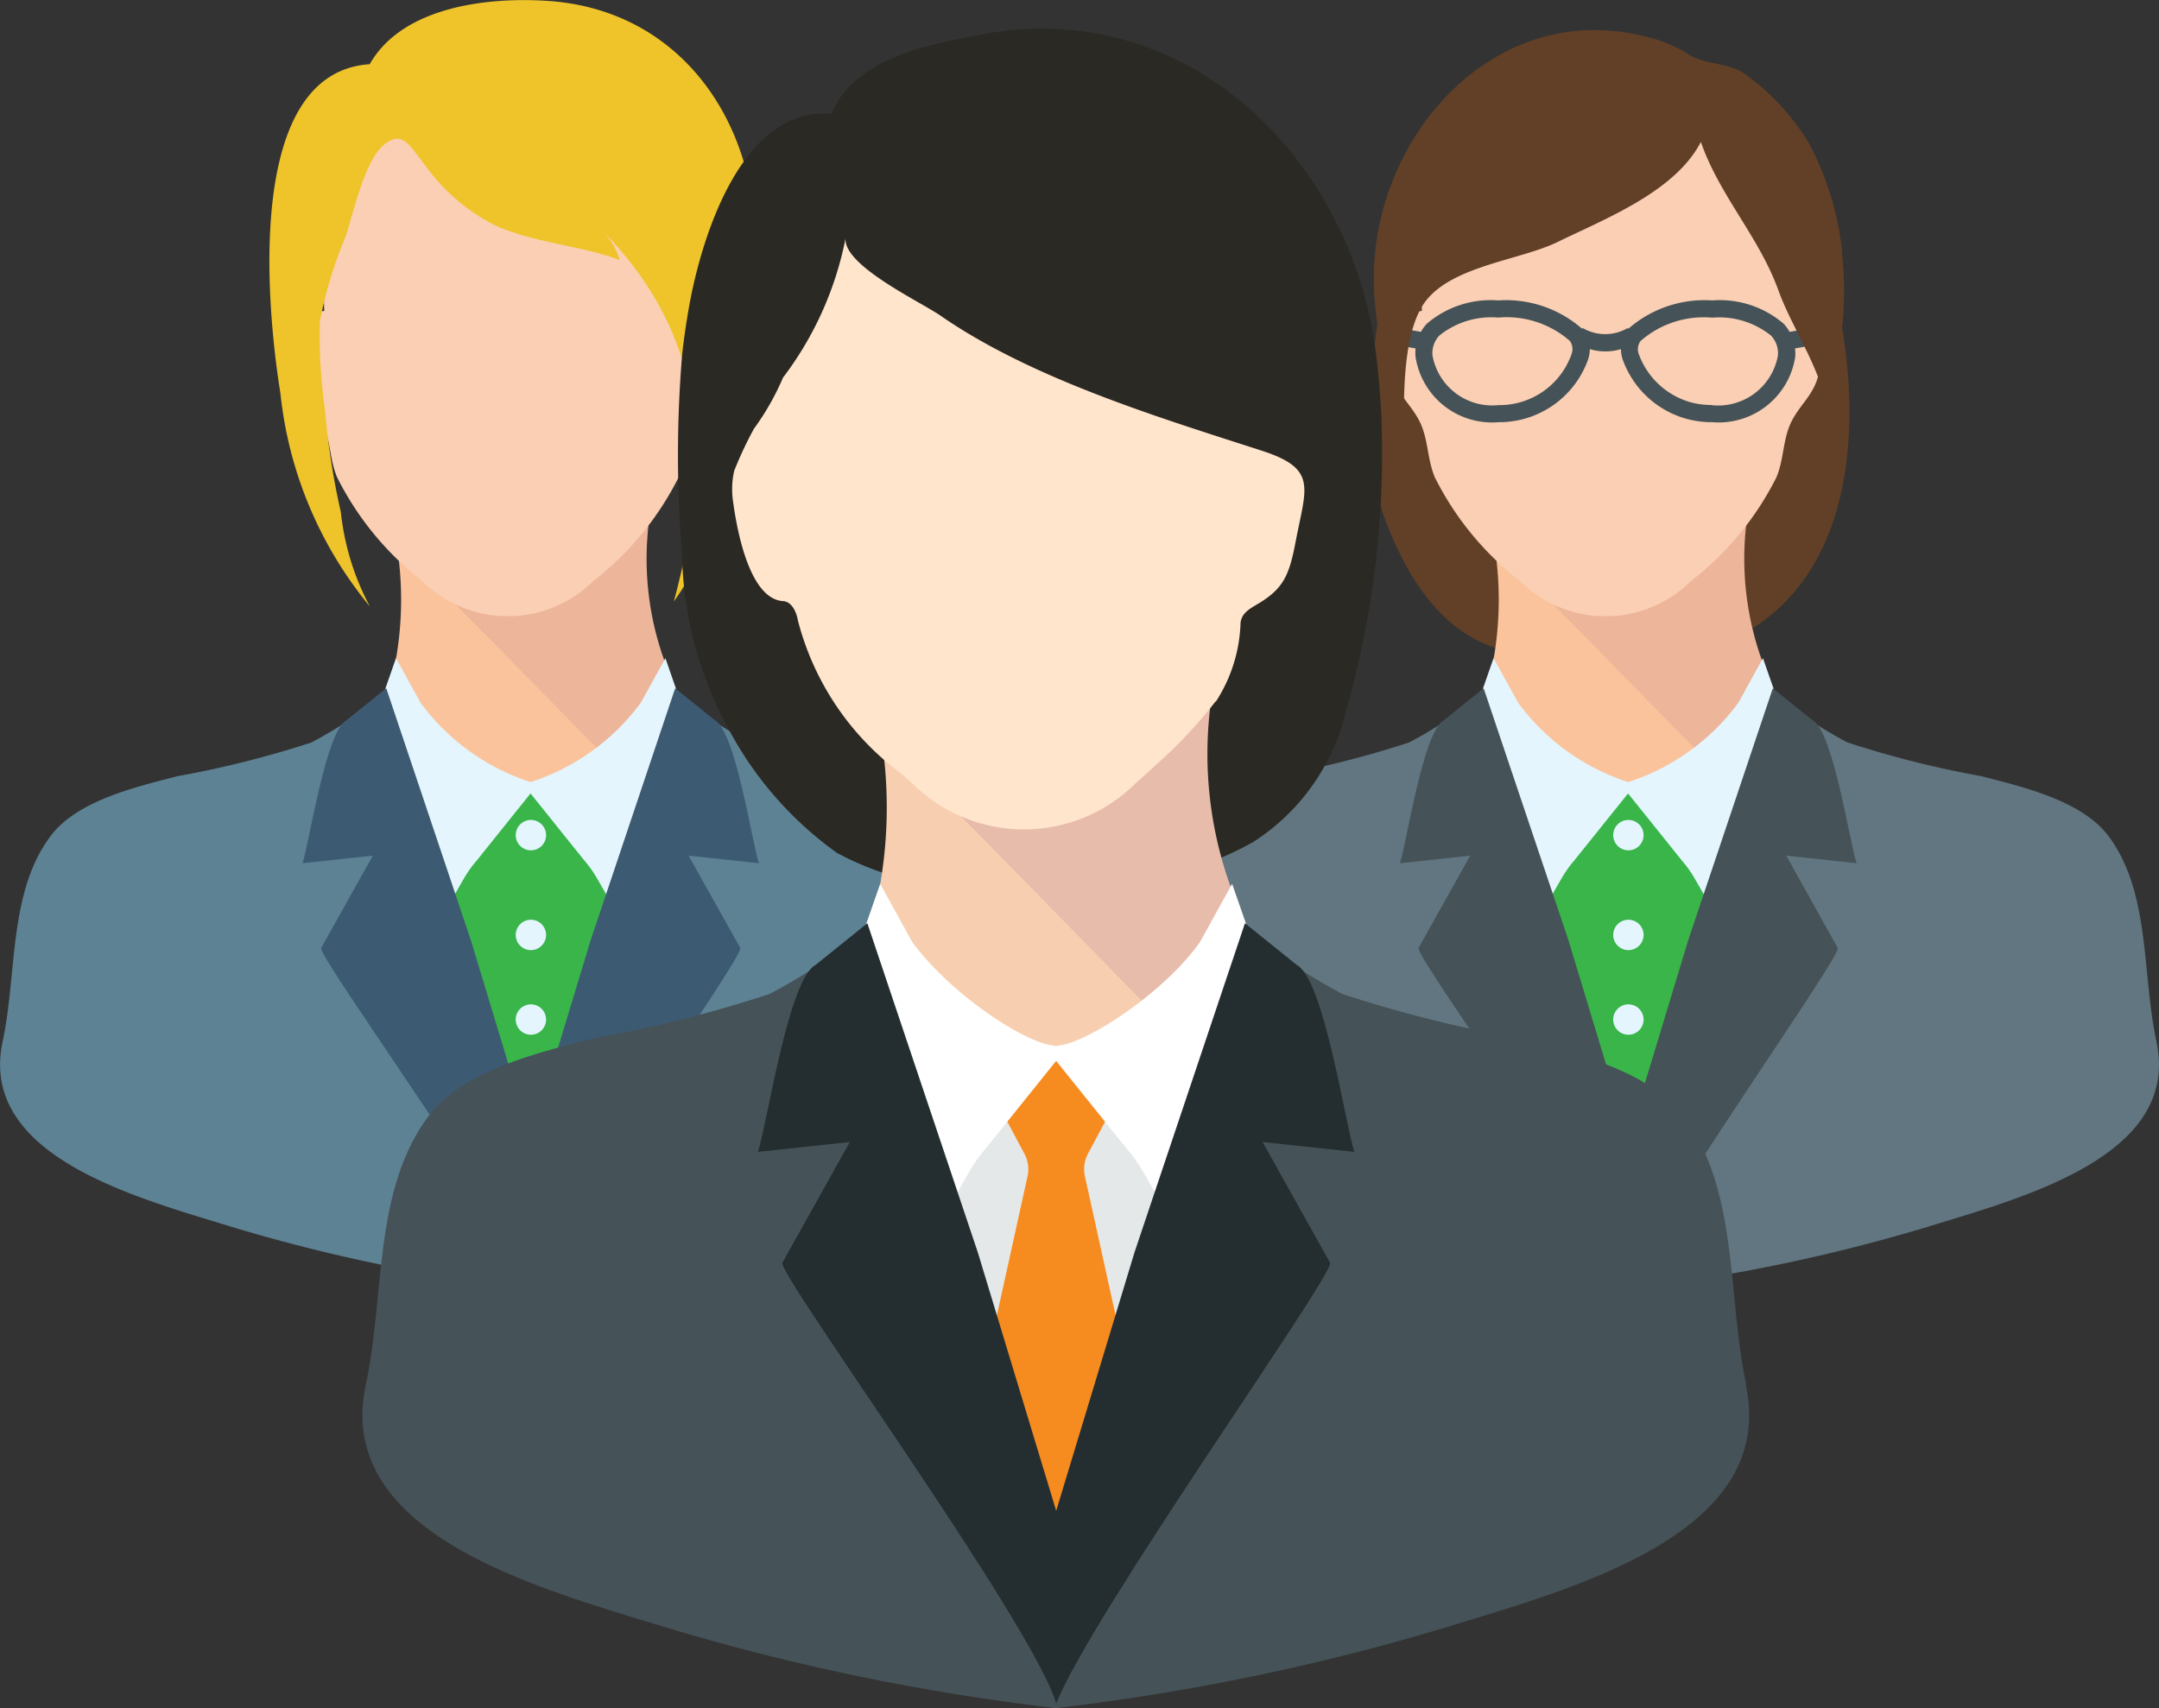 <svg xmlns="http://www.w3.org/2000/svg" width="56.868" height="45" viewBox="0 0 56.868 45">
  <rect x="0" y="0" width="56.868" height="45" fill="#333333" stroke="none"/>
  <g id="Group_3574" data-name="Group 3574" transform="translate(-53.329 -498.625)">
    <path id="Path_7213" data-name="Path 7213" d="M59.076,509.453c-.284,1.381,3.3,4.024,3.3,4.024l2.383-1.217-5.682-5.765a9.09,9.09,0,0,1,0,2.958" transform="translate(4.696 6.448)" fill="#fbc39c"/>
    <path id="Path_7214" data-name="Path 7214" d="M65.718,506.432c.246-1.659-6.649.611-6.649.611l5.985,6.118,1.2-2.7a7.9,7.9,0,0,1-.531-4.026" transform="translate(4.703 5.899)" fill="#edb599"/>
    <path id="Path_7215" data-name="Path 7215" d="M68.949,505.966c-.213-.506-.406-.2-.85-.275a5.345,5.345,0,0,0-2.844-5.038,4.189,4.189,0,0,0-1.99-.5c-.668,0-1.7-.348-2.354,0-1.788.955-2.589,3.331-2.482,5.534-.442.071-.637-.231-.85.275a3.4,3.4,0,0,0,.064,1.346c.109.577.508.837.737,1.317.218.457.184.959.386,1.443a7.959,7.959,0,0,0,2.241,2.731,3.2,3.2,0,0,0,4.514,0,7.985,7.985,0,0,0,2.243-2.731c.2-.484.167-.986.384-1.443.229-.48.628-.74.737-1.317a3.364,3.364,0,0,0,.064-1.346" transform="translate(3.441 1.128)" fill="#facfb3"/>
    <path id="Path_7216" data-name="Path 7216" d="M70.024,505.3c.118-3.333-1.888-6.429-5.492-6.653-1.555-.1-3.8.151-4.661,1.67-3.338.217-2.7,6.515-2.352,8.665a10.528,10.528,0,0,0,2.356,5.618,6.78,6.78,0,0,1-.764-2.483,19.48,19.48,0,0,1-.417-2.689,13.823,13.823,0,0,1-.136-2.338,11.267,11.267,0,0,1,.686-2.252c.2-.62.509-2.041,1.041-2.432.471-.351.664.1,1.032.555a5.1,5.1,0,0,0,1.856,1.6c1.064.477,2.2.513,3.28.913A1.858,1.858,0,0,0,66,504.7c3.013,3.069,2.76,6.446,1.883,9.77a8.853,8.853,0,0,0,1.515-3.821c.329-1.5.366-3.078.564-4.592.035-.253.055-.508.064-.759" transform="translate(3.196 0)" fill="#efc42a"/>
    <path id="Path_7217" data-name="Path 7217" d="M65.564,512.439a6.269,6.269,0,0,0-3.109-2.336,6.272,6.272,0,0,0-3.107,2.336.474.474,0,0,0-.062.477l3.076,7.243a.482.482,0,0,0,.093.142.531.531,0,0,0,.1-.142l3.073-7.243a.47.47,0,0,0-.06-.477" transform="translate(4.85 9.404)" fill="#39b54a"/>
    <path id="Path_7218" data-name="Path 7218" d="M81.217,517.885c-.384-1.794-.153-3.906-1.25-5.392-.7-.948-2.25-1.306-3.351-1.592a26.5,26.5,0,0,1-3.535-.89,11.621,11.621,0,0,1-2.087-1.41q-1.416,4.636-2.849,9.275-.418,1.37-.839,2.734-.42-1.367-.841-2.734-1.422-4.634-2.849-9.275a11.539,11.539,0,0,1-2.085,1.41A26.494,26.494,0,0,1,58,510.9c-1.1.286-2.653.644-3.351,1.592-1.1,1.486-.866,3.6-1.25,5.392-.649,3.031,3.535,4.117,6.047,4.892a45.514,45.514,0,0,0,7.332,1.561c.176.024.355.047.531.067.176-.02.355-.044.531-.067a45.514,45.514,0,0,0,7.332-1.561c2.511-.775,6.7-1.861,6.047-4.892" transform="translate(0 8.173)" fill="#5d8294"/>
    <path id="Path_7219" data-name="Path 7219" d="M67.326,510.464l-.8-2.309-.649,1.175a5.845,5.845,0,0,1-2.9,2.09,5.813,5.813,0,0,1-2.9-2.09l-.648-1.175-.806,2.309a.183.183,0,0,0,0,.1l1.475,4.776c.042.133.222.846.3.047l.824-1.434a3.044,3.044,0,0,1,.337-.471l1.414-1.763,1.415,1.763a3.033,3.033,0,0,1,.335.471l.826,1.434c.082.8.262.085.3-.047l1.474-4.776a.156.156,0,0,0,0-.1" transform="translate(4.33 7.808)" fill="#e4f5fd"/>
    <path id="Path_7220" data-name="Path 7220" d="M67.878,513l1.852.2c-.189-.588-.617-3.477-1.161-3.768l-1.044-.841L65.3,515.224l-1.579,5.212-1.579-5.212-2.227-6.633-1.046.841c-.544.291-.97,3.18-1.159,3.768l1.852-.2L58.2,515.433c-.115.2,5.038,7.263,5.52,8.887.726-1.825,5.633-8.683,5.52-8.887L67.878,513" transform="translate(3.588 8.165)" fill="#3d5a73"/>
    <path id="Path_7221" data-name="Path 7221" d="M61.6,510.9a.4.4,0,1,1-.4-.4.4.4,0,0,1,.4.4" transform="translate(6.113 9.725)" fill="#e4f5fd"/>
    <path id="Path_7222" data-name="Path 7222" d="M61.6,512.344a.4.4,0,1,1-.4-.4.4.4,0,0,1,.4.4" transform="translate(6.113 10.91)" fill="#e4f5fd"/>
    <path id="Path_7223" data-name="Path 7223" d="M61.6,513.57a.4.4,0,1,1-.4-.4.4.4,0,0,1,.4.4" transform="translate(6.113 11.913)" fill="#e4f5fd"/>
    <path id="Path_7224" data-name="Path 7224" d="M78.757,499.62a4.194,4.194,0,0,0-2.938,1.161,6.349,6.349,0,0,0-2.269,4.261c-.3,2.012-.71,4.552.025,6.5.58,1.532,1.512,3.031,3.151,3.427a9.864,9.864,0,0,0,5.465-.089c4.312-1.5,4.044-7.221,2.824-10.712a10.318,10.318,0,0,0-.54-1.646,4.9,4.9,0,0,0-1.579-1.43,10.62,10.62,0,0,0-4.139-1.472" transform="translate(16.248 0.793)" fill="#614027"/>
    <path id="Path_7225" data-name="Path 7225" d="M74.968,509.453c-.284,1.381,3.3,4.024,3.3,4.024l2.383-1.217-5.682-5.765a9.089,9.089,0,0,1,0,2.958" transform="translate(17.716 6.448)" fill="#fbc39c"/>
    <path id="Path_7226" data-name="Path 7226" d="M81.61,506.432c.247-1.659-6.649.611-6.649.611l5.985,6.118,1.2-2.7a7.922,7.922,0,0,1-.531-4.026" transform="translate(17.723 5.899)" fill="#edb599"/>
    <path id="Path_7227" data-name="Path 7227" d="M84.842,505.966c-.215-.506-.408-.2-.851-.275a5.345,5.345,0,0,0-2.844-5.038,4.182,4.182,0,0,0-1.988-.5c-.669,0-1.7-.348-2.356,0-1.787.955-2.589,3.331-2.482,5.534-.44.071-.637-.231-.848.275a3.4,3.4,0,0,0,.062,1.346c.109.577.508.837.737,1.317.218.457.186.959.387,1.443A7.955,7.955,0,0,0,76.9,512.8a3.2,3.2,0,0,0,4.514,0,7.99,7.99,0,0,0,2.245-2.731c.2-.484.166-.986.384-1.443.229-.48.628-.74.735-1.317a3.432,3.432,0,0,0,.065-1.346" transform="translate(16.462 1.128)" fill="#facfb3"/>
    <path id="Path_7228" data-name="Path 7228" d="M82.035,505.729l-.071,0a2.083,2.083,0,0,1-.462-.065,2.041,2.041,0,0,1-1.379-1.253.369.369,0,0,1,.038-.367,2.527,2.527,0,0,1,1.887-.615,2.185,2.185,0,0,1,1.55.473.67.67,0,0,1,.18.533,1.6,1.6,0,0,1-1.743,1.3m-3.7-1.321a2.014,2.014,0,0,1-1.841,1.319l-.069,0a1.6,1.6,0,0,1-1.743-1.3.67.67,0,0,1,.18-.533,2.182,2.182,0,0,1,1.55-.473,2.527,2.527,0,0,1,1.887.615.368.368,0,0,1,.036.367m7.021-.366v-.46l-1.27.22a1.1,1.1,0,0,0-.155-.213,2.581,2.581,0,0,0-1.881-.615,3.046,3.046,0,0,0-2.212.748l-.011-.022a1.18,1.18,0,0,1-1.193,0l-.011.022a3.042,3.042,0,0,0-2.21-.748,2.589,2.589,0,0,0-1.883.615,1.088,1.088,0,0,0-.153.213l-1.052-.184v.462l.91.158a1.162,1.162,0,0,0,0,.226,2.039,2.039,0,0,0,2.194,1.717l.084,0a2.636,2.636,0,0,0,.562-.082,2.487,2.487,0,0,0,1.688-1.525.906.906,0,0,0,.062-.317,1.431,1.431,0,0,0,.82,0,.866.866,0,0,0,.062.317,2.488,2.488,0,0,0,1.686,1.525,2.636,2.636,0,0,0,.562.082l.086,0a2.04,2.04,0,0,0,2.194-1.717,1.16,1.16,0,0,0-.005-.226Z" transform="translate(16.38 3.564)" fill="#455257"/>
    <path id="Path_7229" data-name="Path 7229" d="M85.553,504.9a7.868,7.868,0,0,0-.861-2.833,6.112,6.112,0,0,0-1.736-1.872c-.42-.277-1.019-.216-1.459-.5a3.563,3.563,0,0,0-1.1-.455c-3.99-1.026-7.2,2.6-7.181,6.406.009,1.841.8,3.553.846,5.385-.029-1.224-.249-3.755.493-4.79.7-.97,2.5-1.106,3.513-1.6,1.246-.609,3.089-1.321,3.764-2.632.486,1.408,1.534,2.505,2.038,3.9.471,1.306,1.565,2.629,1.277,4.1.146-.7.095-1.41.244-2.1a9.268,9.268,0,0,0,.156-3" transform="translate(16.298 0.354)" fill="#614027"/>
    <path id="Path_7230" data-name="Path 7230" d="M81.456,512.439a6.264,6.264,0,0,0-3.107-2.336,6.256,6.256,0,0,0-3.107,2.336.47.47,0,0,0-.062.477l3.075,7.243a.1.1,0,1,0,.189,0l3.075-7.243a.474.474,0,0,0-.062-.477" transform="translate(17.87 9.404)" fill="#39b54a"/>
    <path id="Path_7231" data-name="Path 7231" d="M97.109,517.885c-.386-1.794-.153-3.906-1.25-5.392-.7-.948-2.25-1.306-3.351-1.592a26.493,26.493,0,0,1-3.535-.89,11.621,11.621,0,0,1-2.087-1.41q-1.419,4.636-2.849,9.275-.42,1.37-.839,2.734-.42-1.367-.84-2.734-1.425-4.634-2.849-9.275a11.538,11.538,0,0,1-2.085,1.41,26.5,26.5,0,0,1-3.535.89c-1.1.286-2.654.644-3.353,1.592-1.1,1.486-.864,3.6-1.248,5.392-.649,3.031,3.535,4.117,6.047,4.892a45.514,45.514,0,0,0,7.332,1.561c.176.024.353.047.531.067.176-.02.355-.044.531-.067a45.514,45.514,0,0,0,7.332-1.561c2.511-.775,6.7-1.861,6.047-4.892" transform="translate(13.02 8.173)" fill="#617680"/>
    <path id="Path_7232" data-name="Path 7232" d="M83.22,510.464l-.806-2.309-.648,1.175a5.845,5.845,0,0,1-2.9,2.09,5.813,5.813,0,0,1-2.9-2.09l-.648-1.175-.806,2.309a.168.168,0,0,0,0,.1l1.475,4.776c.04.133.22.846.3.047l.824-1.434a3.16,3.16,0,0,1,.335-.471l1.415-1.763,1.414,1.763a3.044,3.044,0,0,1,.337.471l.824,1.434c.084.8.264.085.306-.047l1.474-4.776a.168.168,0,0,0,0-.1" transform="translate(17.351 7.808)" fill="#e4f5fd"/>
    <path id="Path_7233" data-name="Path 7233" d="M83.77,513l1.852.2c-.191-.588-.615-3.477-1.161-3.768l-1.044-.841-2.227,6.633-1.579,5.212-1.579-5.212L75.8,508.591l-1.046.841c-.544.291-.97,3.18-1.159,3.768l1.852-.2-1.361,2.432c-.115.2,5.038,7.263,5.52,8.887.726-1.825,5.633-8.683,5.52-8.887L83.77,513" transform="translate(16.608 8.165)" fill="#455257"/>
    <path id="Path_7234" data-name="Path 7234" d="M77.488,510.9a.4.4,0,1,1-.4-.4.4.4,0,0,1,.4.4" transform="translate(19.133 9.725)" fill="#e4f5fd"/>
    <path id="Path_7235" data-name="Path 7235" d="M77.488,512.344a.4.4,0,1,1-.4-.4.4.4,0,0,1,.4.4" transform="translate(19.133 10.91)" fill="#e4f5fd"/>
    <path id="Path_7236" data-name="Path 7236" d="M77.488,513.57a.4.4,0,1,1-.4-.4.4.4,0,0,1,.4.4" transform="translate(19.133 11.913)" fill="#e4f5fd"/>
    <path id="Path_7237" data-name="Path 7237" d="M64.974,500.952c.124-.129.244-.253.358-.369-.115.116-.235.24-.358.369" transform="translate(9.541 1.604)" fill="#2b2924"/>
    <path id="Path_7238" data-name="Path 7238" d="M81.676,509.251c-.033-.593-.082-1.2-.164-1.8-.691-5.03-4.978-9.277-10.363-8.261-1.341.253-3.367.619-3.961,2.092-2.4-.206-3.462,3.36-3.771,5.2-.064.375-.118.75-.16,1.126a32,32,0,0,0-.005,5.265,10,10,0,0,0,1.283,4.719,9.472,9.472,0,0,0,2.8,3.16c2.318,1.241,4.837,1.119,7.348.729a7.893,7.893,0,0,0,3.617-1.019,5.636,5.636,0,0,0,2.452-3.493,24.675,24.675,0,0,0,.921-7.723" transform="translate(8.041 0.342)" fill="#2b2924"/>
    <path id="Path_7239" data-name="Path 7239" d="M66.09,513.121c-.369,1.8,4.31,5.256,4.31,5.256l3.116-1.588-7.426-7.534a11.87,11.87,0,0,1,0,3.866" transform="translate(10.438 8.709)" fill="#f7cfb0"/>
    <path id="Path_7240" data-name="Path 7240" d="M74.77,509.172c.322-2.17-8.689.8-8.689.8l7.821,7.994,1.563-3.533a10.316,10.316,0,0,1-.695-5.26" transform="translate(10.448 7.991)" fill="#e8bcab"/>
    <path id="Path_7241" data-name="Path 7241" d="M76.665,514.284a4.034,4.034,0,0,0,.651-2.076c.036-.315.34-.413.6-.59.56-.371.7-.74.857-1.581.271-1.406.571-1.89-.9-2.365-2.711-.877-6.056-1.89-8.46-3.557-.526-.364-2.576-1.325-2.5-2.043a8.9,8.9,0,0,1-1.652,3.68l-.005.016a6.807,6.807,0,0,1-.755,1.323,9.839,9.839,0,0,0-.524,1.117,2.229,2.229,0,0,0-.029.8c.062.44.36,2.569,1.319,2.627.227.015.351.282.389.506a7.276,7.276,0,0,0,2.747,4.057q.126.115.257.229a4.172,4.172,0,0,0,5.9,0c.184-.164.369-.329.551-.5a12.154,12.154,0,0,0,1.546-1.648" transform="translate(8.689 2.825)" fill="#ffe5cc"/>
    <path id="Path_7242" data-name="Path 7242" d="M74.57,517.022a8.2,8.2,0,0,0-4.062-3.055,8.2,8.2,0,0,0-4.061,3.055.619.619,0,0,0-.08.624l4.019,9.464a.631.631,0,0,0,.122.186.635.635,0,0,0,.124-.186l4.019-9.464a.623.623,0,0,0-.08-.624" transform="translate(10.64 12.569)" fill="#e5e8e8"/>
    <path id="Path_7243" data-name="Path 7243" d="M95.024,524.14c-.5-2.345-.2-5.1-1.632-7.048-.913-1.239-2.942-1.708-4.381-2.081a34.158,34.158,0,0,1-4.621-1.164,15.171,15.171,0,0,1-2.725-1.839q-1.853,6.058-3.722,12.122l-1.1,3.573-1.1-3.573q-1.861-6.061-3.724-12.122a15.041,15.041,0,0,1-2.725,1.839,34.065,34.065,0,0,1-4.619,1.164c-1.439.373-3.468.842-4.381,2.081-1.434,1.943-1.13,4.7-1.632,7.048-.85,3.959,4.621,5.378,7.9,6.391a59.271,59.271,0,0,0,9.58,2.041c.231.031.462.058.695.089.231-.031.462-.058.695-.089a59.272,59.272,0,0,0,9.58-2.041c3.282-1.013,8.751-2.432,7.9-6.391" transform="translate(4.302 10.964)" fill="#455257"/>
    <path id="Path_7244" data-name="Path 7244" d="M71.764,523.473l-1.408-6.387a.862.862,0,0,1,.082-.6l.533-1a.157.157,0,0,0-.036-.175c-.2-.206-.411-.411-.617-.613a1.7,1.7,0,0,1-.389-.451c-.056-.131-.218-.422-.4-.3-.16.109-.215.28-.32.424a3.613,3.613,0,0,1-.393.391c-.186.184-.369.366-.553.549a.163.163,0,0,0-.036.175l.533,1a.862.862,0,0,1,.084.6l-1.408,6.387a.16.16,0,0,0,.007.1l1.948,5.007a.3.3,0,0,0,.42,0l1.948-5.007a.175.175,0,0,0,.009-.1" transform="translate(11.55 12.528)" fill="#f68b1f"/>
    <path id="Path_7245" data-name="Path 7245" d="M76.873,514.439l-1.052-3.016-.848,1.536c-.955,1.35-3.045,2.712-3.788,2.731-.742-.018-2.738-1.313-3.788-2.731l-.846-1.536L65.5,514.439a.227.227,0,0,0,0,.135l1.927,6.242c.055.173.291,1.106.4.062L68.9,519a3.946,3.946,0,0,1,.438-.613l1.848-2.3,1.848,2.3a3.829,3.829,0,0,1,.438.613l1.079,1.874c.107,1.044.344.111.4-.062l1.927-6.242a.213.213,0,0,0,0-.135" transform="translate(9.962 10.485)" fill="#fff"/>
    <path id="Path_7246" data-name="Path 7246" d="M77.592,517.757l2.42.26c-.247-.771-.8-4.545-1.515-4.923l-1.366-1.1-2.909,8.669-2.063,6.81-2.065-6.81-2.909-8.669-1.366,1.1c-.711.378-1.268,4.152-1.515,4.923l2.42-.26-1.777,3.18c-.149.266,6.584,9.491,7.213,11.611.948-2.383,7.361-11.345,7.212-11.611l-1.777-3.18" transform="translate(8.99 10.952)" fill="#242e30"/>
  </g>
</svg>
